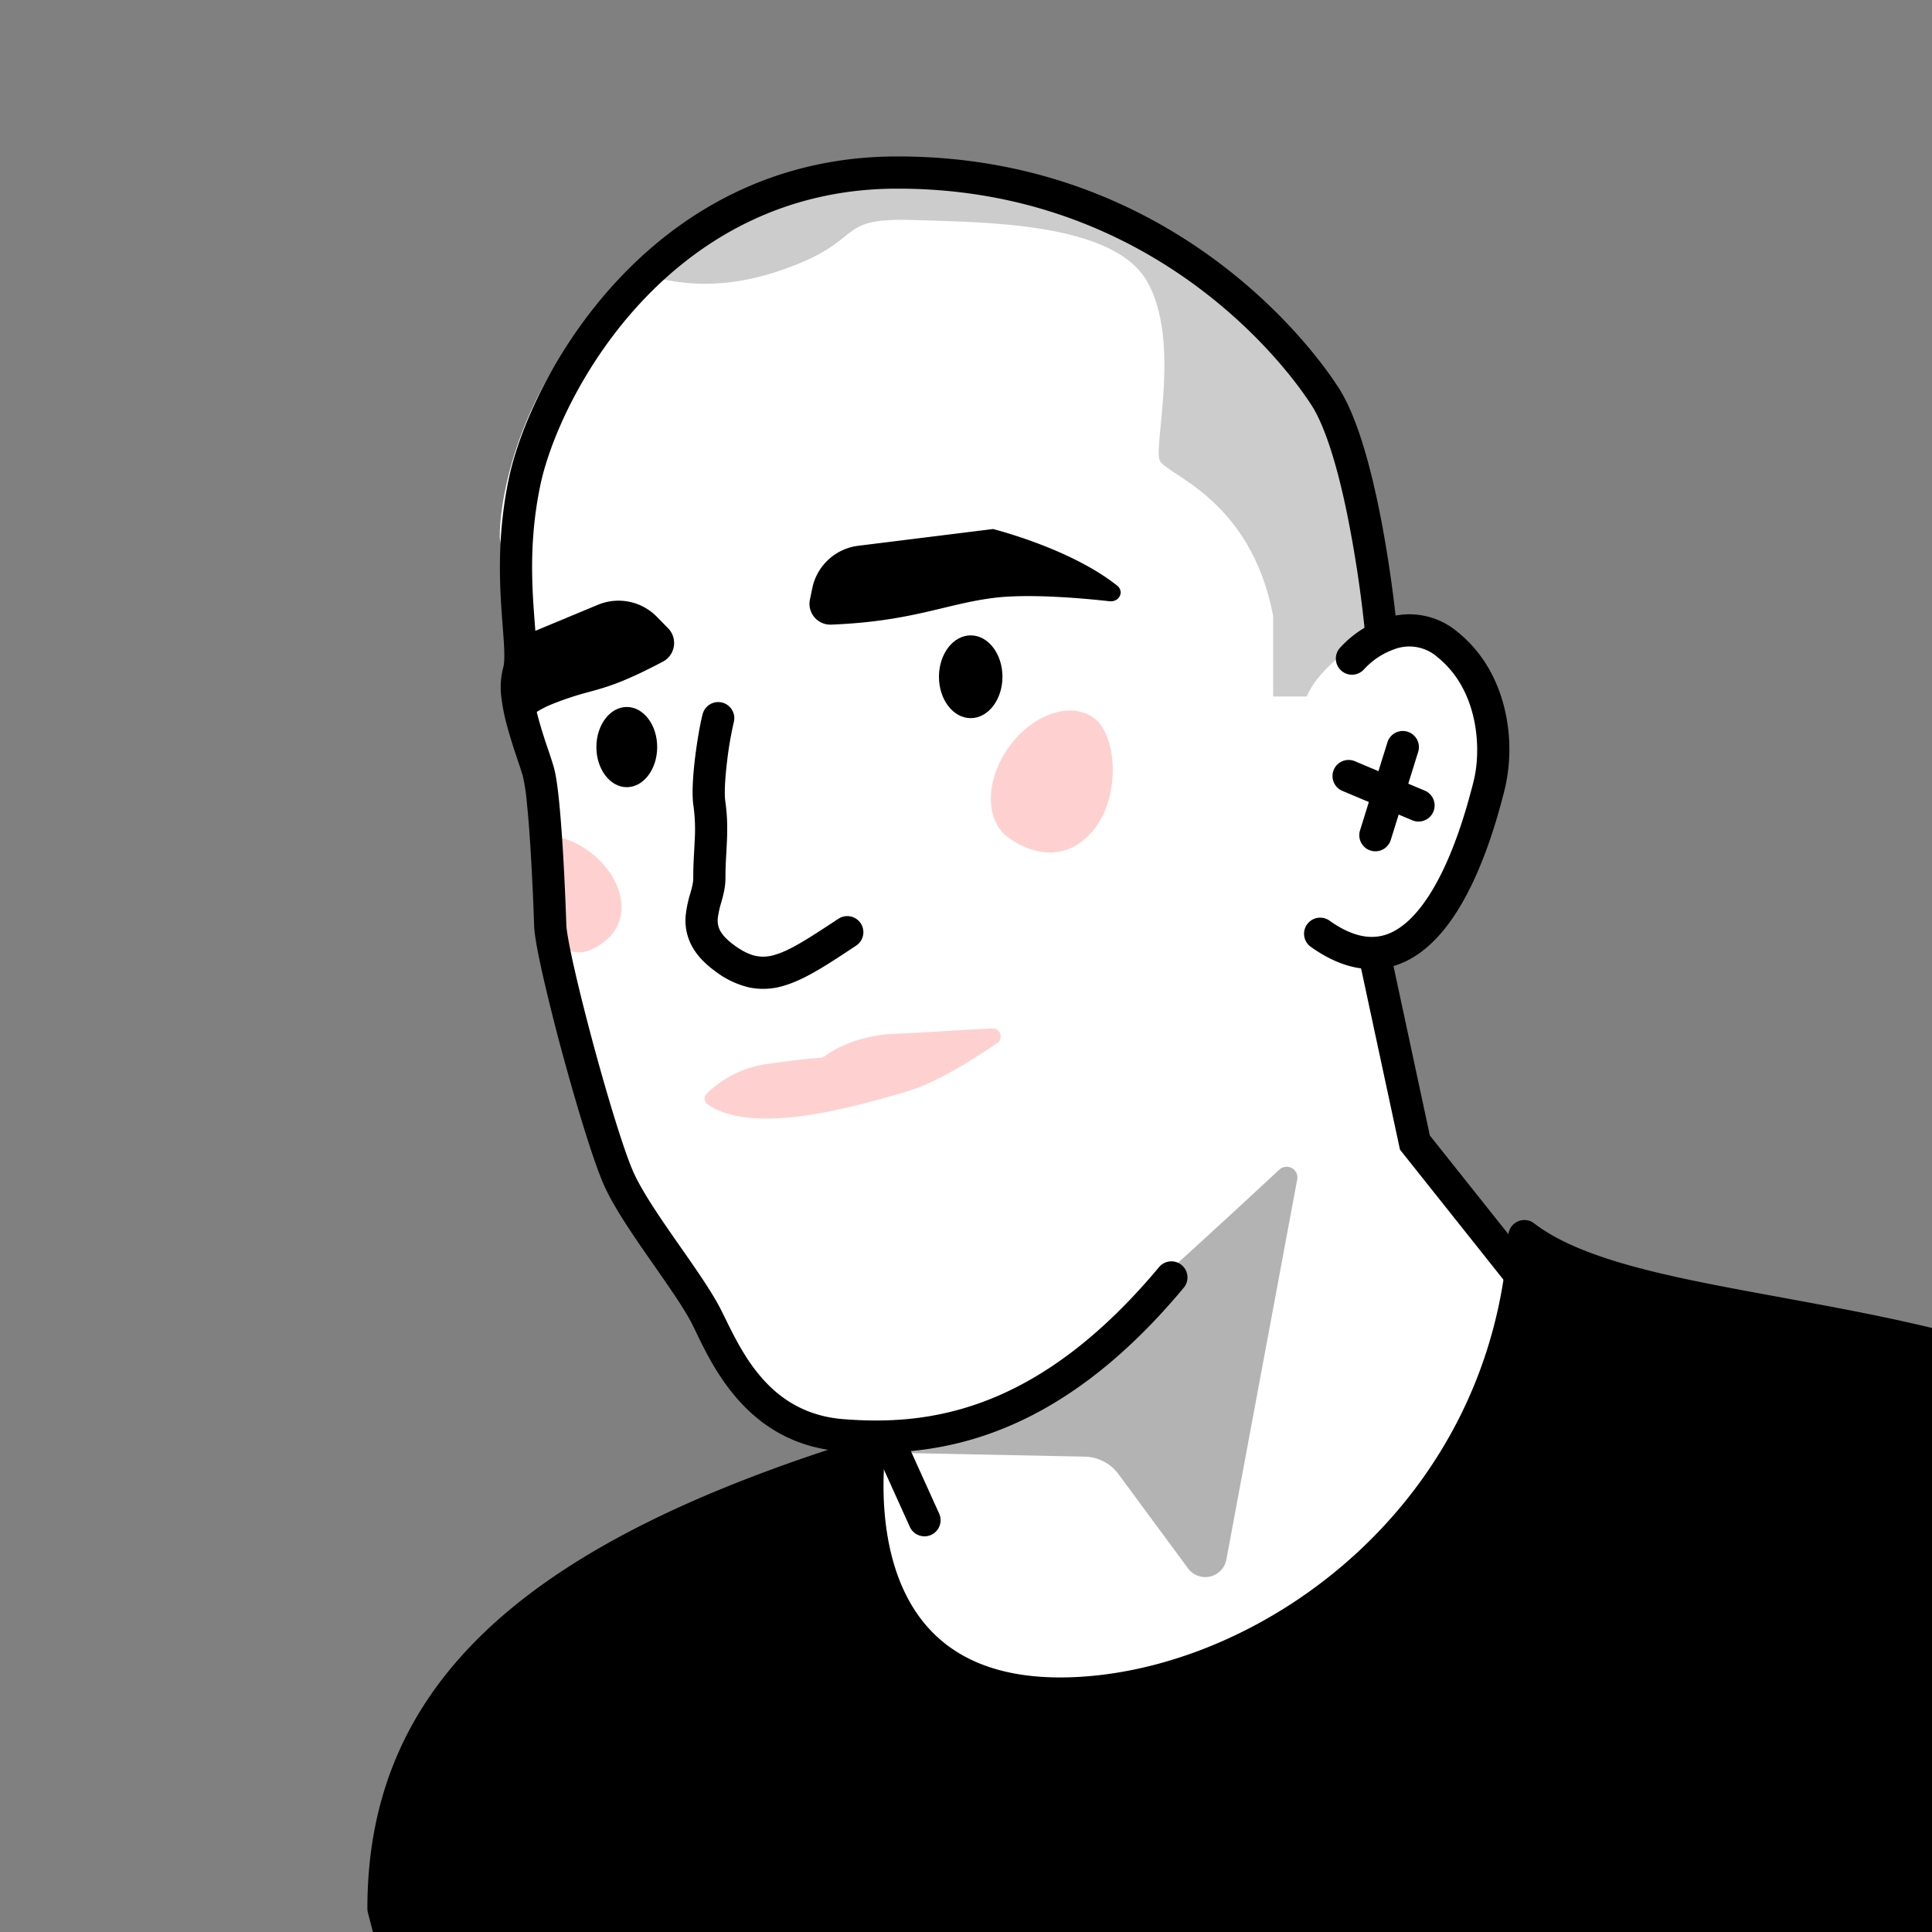 <svg xmlns="http://www.w3.org/2000/svg" width="45" height="45" fill="none"><rect width="100%" height="100%" fill="#808080" stroke="none"/><g clip-path="url(#a)"><path fill="#fff" d="m32.88 26.467 3.573 4.071-1.959 5.608-8.757 4.148-5.032-1.46-.768-4.763c-.026-.127.01-.737-1.343-.921-1.352-.184-2.176-1.818-2.42-2.612-.55-.78-1.743-2.543-2.112-3.342-.369-.799-1.127-4.2-1.46-5.8v-3.418l-.537-1.498v-1.344l-.425-2.612c-.013-.73.292-2.65 1.614-4.494 1.651-2.305 3.495-3.38 5.223-3.764 1.729-.385 3.918-.23 6.53.576 2.612.807 5.147 3.265 5.992 4.571.676 1.045 1.1 3.969 1.229 5.3.218.051.745.177 1.114.27.46.114 1.728.729 1.152 3.84-.46 2.489-1.83 3.316-2.458 3.419l.845 4.225Z"/><path fill="#000" fill-rule="evenodd" d="M16.824 16.365c.2.053.32.258.267.458a8.228 8.228 0 0 0-.155.905c-.048.394-.068.751-.043.929.051.357.05.644.039.926l-.013.253c-.011.193-.022.387-.022.624 0 .2-.05.39-.09.532l-.009.033a2.117 2.117 0 0 0-.078.354.5.5 0 0 0 .042.275c.043.09.134.211.332.357.204.15.369.224.51.254a.88.88 0 0 0 .445-.026c.364-.106.79-.385 1.476-.837a.375.375 0 1 1 .413.626l-.082.054c-.605.4-1.119.738-1.597.877a1.628 1.628 0 0 1-.811.04 2.092 2.092 0 0 1-.798-.384c-.269-.197-.455-.408-.565-.64a1.248 1.248 0 0 1-.112-.668 2.771 2.771 0 0 1 .11-.512c.042-.15.064-.25.064-.335 0-.259.013-.486.024-.686l.011-.223a4.035 4.035 0 0 0-.031-.788c-.042-.288-.007-.738.04-1.126.05-.399.12-.797.175-1.005.053-.2.258-.32.458-.267Z" clip-rule="evenodd"/><path fill="#000" d="M23.611 32.704c-.866.545-2.306 1.038-2.948 1.131l4.603.093a1 1 0 0 1 .785.407l1.62 2.195a.5.5 0 0 0 .894-.206l1.649-8.85a.25.25 0 0 0-.417-.23c-2.023 1.881-5.397 4.963-6.186 5.46Z" opacity=".3"/><path fill="#FED1D0" d="M25.468 16.715c-.546-.386-1.432-.074-1.979.698-.546.772-.546 1.71 0 2.098.717.507 1.51.492 2.057-.28.546-.772.468-2.129-.078-2.516Z"/><path fill="#000" fill-rule="evenodd" d="M32.512 15.11a1.748 1.748 0 0 0-.742.48.375.375 0 0 1-.56-.5 2.495 2.495 0 0 1 1.083-.698 1.739 1.739 0 0 1 1.655.326c.644.518.977 1.22 1.119 1.89a4.04 4.04 0 0 1-.04 1.86c-.123.472-.464 1.779-1.1 2.776-.333.522-.78 1.014-1.37 1.224-.618.22-1.305.101-2.033-.419a.375.375 0 0 1 .436-.61c.581.415 1.014.44 1.346.322.36-.128.692-.455.989-.92.57-.894.886-2.099 1.01-2.572l.013-.053c.096-.363.132-.903.015-1.453-.116-.545-.377-1.076-.855-1.46a.99.99 0 0 0-.966-.194Z" clip-rule="evenodd"/><path fill="#000" d="M18.082 6.332c-1.746.571-2.91.1-3.286 0 2.016-1.855 5.705-3.088 9.634-1.75 3.93 1.34 5.224 3.226 6.435 4.616.969 1.112 1.296 4.101 1.338 5.456-.46.218-1.46.836-1.766 1.569h-.783v-1.88c-.527-2.746-2.491-3.278-2.642-3.616-.15-.339.498-2.778-.292-4.17S22.88 5.18 21.3 5.125c-1.972-.067-1.037.492-3.218 1.207Z" opacity=".2"/><path fill="#FED1D0" fill-rule="evenodd" d="M12.763 19.494v2.35c.308.293.677.416.98.285.621-.27.92-.822.61-1.539-.282-.65-1.089-1.16-1.59-1.096Z" clip-rule="evenodd"/><path fill="#000" fill-rule="evenodd" d="M31.942 21.887a.375.375 0 0 1 .445.288l.917 4.273 2.524 3.172a.375.375 0 0 1-.587.467l-2.633-3.31-.954-4.444a.375.375 0 0 1 .288-.446ZM20.858 3.644C26.834 3.62 30.2 7.526 31.17 9.018c.417.641.722 1.733.94 2.79.222 1.076.365 2.181.434 2.895a.375.375 0 0 1-.746.073 28.521 28.521 0 0 0-.423-2.816c-.218-1.062-.503-2.024-.834-2.533-.9-1.383-4.064-5.056-9.681-5.033-2.644.011-4.596 1.206-5.953 2.673-1.364 1.476-2.109 3.211-2.323 4.241-.219 1.05-.209 1.966-.164 2.705.01.166.023.34.036.505.013.177.026.343.033.478.014.269.017.546-.05.77a1.066 1.066 0 0 0-.014.396c.018.175.06.371.117.577a11.167 11.167 0 0 0 .223.713c.05.148.097.29.131.407.051.174.09.453.121.755.033.312.06.68.085 1.052.047.742.077 1.506.089 1.874.004.14.07.506.19 1.035.116.512.275 1.14.447 1.778.349 1.29.741 2.564.952 3.006.212.446.595 1.006.998 1.583l.086.123c.362.519.732 1.048.937 1.458l.09.181c.434.887 1.087 2.22 2.753 2.351.982.077 2.105.04 3.334-.434 1.229-.473 2.59-1.393 4.029-3.12a.375.375 0 0 1 .576.479c-1.505 1.81-2.968 2.814-4.335 3.34-1.368.528-2.613.565-3.662.483-2.114-.166-2.948-1.896-3.366-2.76-.032-.067-.062-.13-.09-.185-.179-.358-.518-.843-.896-1.385l-.071-.102c-.393-.563-.816-1.176-1.06-1.69-.246-.515-.655-1.86-1-3.132a47.475 47.475 0 0 1-.454-1.808c-.115-.51-.201-.951-.208-1.177a62.7 62.7 0 0 0-.088-1.85c-.023-.367-.05-.724-.082-1.022a4.386 4.386 0 0 0-.095-.623 10.36 10.36 0 0 0-.12-.37l-.04-.121a11.917 11.917 0 0 1-.198-.643 4.557 4.557 0 0 1-.14-.693 1.788 1.788 0 0 1 .042-.69c.025-.084.034-.24.02-.517-.008-.145-.019-.287-.031-.445a38.967 38.967 0 0 1-.038-.532c-.046-.772-.059-1.762.179-2.903.242-1.161 1.049-3.02 2.507-4.597 1.466-1.586 3.606-2.902 6.5-2.914Z" clip-rule="evenodd"/><path fill="#000" fill-rule="evenodd" d="M20.561 33.26a.375.375 0 0 1 .496.187l.813 1.797a.375.375 0 1 1-.683.309l-.813-1.797a.375.375 0 0 1 .187-.496Z" clip-rule="evenodd"/><path fill="#FED1D0" d="M17.855 24.784a2.487 2.487 0 0 0-1.397.693.16.16 0 0 0 .024.247c1.095.751 3.5.03 4.635-.3.69-.2 1.525-.733 2.105-1.126a.186.186 0 0 0-.11-.343c-.688.03-1.633.1-2.266.124-.797.03-1.377.328-1.62.51a.245.245 0 0 1-.133.05c-.169.01-.56.047-1.238.145Z"/><path fill="#000" fill-rule="evenodd" d="M31.066 17.93c.08-.191.3-.28.491-.2l1.642.691a.375.375 0 0 1-.29.691l-1.643-.691a.375.375 0 0 1-.2-.491Z" clip-rule="evenodd"/><path fill="#000" fill-rule="evenodd" d="M32.785 17.043a.375.375 0 0 1 .247.47l-.64 2.057a.375.375 0 0 1-.716-.223l.64-2.057a.375.375 0 0 1 .469-.247Z" clip-rule="evenodd"/><path fill="#000" d="M50.53 33.529c1.975 1.3 2.907 7.2 4.572 8.836L13.7 62.873 8.931 44.45c0-5.019 3.52-8.185 11.306-10.59-.2 2.282.391 5.842 4.936 5.571 4.546-.27 9.932-4.232 10.332-10.639 2.69 2.07 10.143 1.522 15.025 4.737Z"/><path fill="#000" fill-rule="evenodd" d="M35.35 28.45a.375.375 0 0 1 .384.045c.608.468 1.515.807 2.658 1.095.919.23 1.954.42 3.063.623l.81.15c2.804.522 5.96 1.198 8.471 2.852.579.381 1.044 1.068 1.441 1.841.402.784.763 1.713 1.107 2.634l.178.478c.282.763.557 1.504.844 2.158.35.8.698 1.417 1.059 1.772a.375.375 0 0 1-.097.603l-41.4 20.508a.375.375 0 0 1-.53-.242l-4.77-18.423a.375.375 0 0 1-.011-.094c0-2.613.922-4.759 2.853-6.55 1.914-1.776 4.803-3.19 8.716-4.399a.375.375 0 0 1 .484.391c-.096 1.108.006 2.474.637 3.517.608 1.004 1.748 1.776 3.904 1.648 4.38-.261 9.593-4.093 9.98-10.288a.375.375 0 0 1 .22-.318Zm.474.997c-.715 6.247-6.07 10.087-10.628 10.358-2.39.142-3.817-.73-4.59-2.008-.639-1.054-.802-2.335-.774-3.417-3.603 1.158-6.2 2.481-7.912 4.07-1.764 1.637-2.602 3.568-2.613 5.953l4.641 17.929 40.556-20.089c-.328-.44-.618-1.007-.884-1.616a42.14 42.14 0 0 1-.864-2.205l-.175-.47c-.344-.922-.691-1.813-1.071-2.553-.385-.75-.777-1.288-1.186-1.557-2.37-1.56-5.382-2.218-8.197-2.742l-.796-.147c-1.11-.203-2.177-.398-3.122-.636-.898-.226-1.719-.497-2.385-.87Z" clip-rule="evenodd"/><path fill="#000" d="m18.922 13.693-.056.264a.486.486 0 0 0 .489.592c1.879-.074 2.659-.478 3.776-.621.753-.097 1.896-.015 2.71.076.227.025.356-.224.177-.366-.883-.7-2.228-1.14-2.887-1.316l-3.14.39a1.25 1.25 0 0 0-1.07.981Z"/><path fill="#000" fill-rule="evenodd" d="M12.183 16.8c.219-.165.438-.302.649-.388a7.09 7.09 0 0 1 .89-.296c.412-.113.798-.219 1.72-.706a.491.491 0 0 0 .116-.78l-.26-.265a1.25 1.25 0 0 0-1.372-.278l-1.82.757a2.35 2.35 0 0 0-.18.2c.059.522.142 1.136.257 1.757Z" clip-rule="evenodd"/><path fill="#000" d="M23.349 15.763c0 .533-.331.964-.74.964-.408 0-.739-.431-.739-.964 0-.532.331-.964.74-.964.408 0 .739.432.739.964ZM15.307 17.4c0 .517-.317.935-.708.935-.39 0-.708-.418-.708-.934s.317-.934.708-.934c.391 0 .708.418.708.934Z"/></g><defs><clipPath id="a"><path fill="#fff" d="M45 0H0v45h45z"/></clipPath></defs></svg>